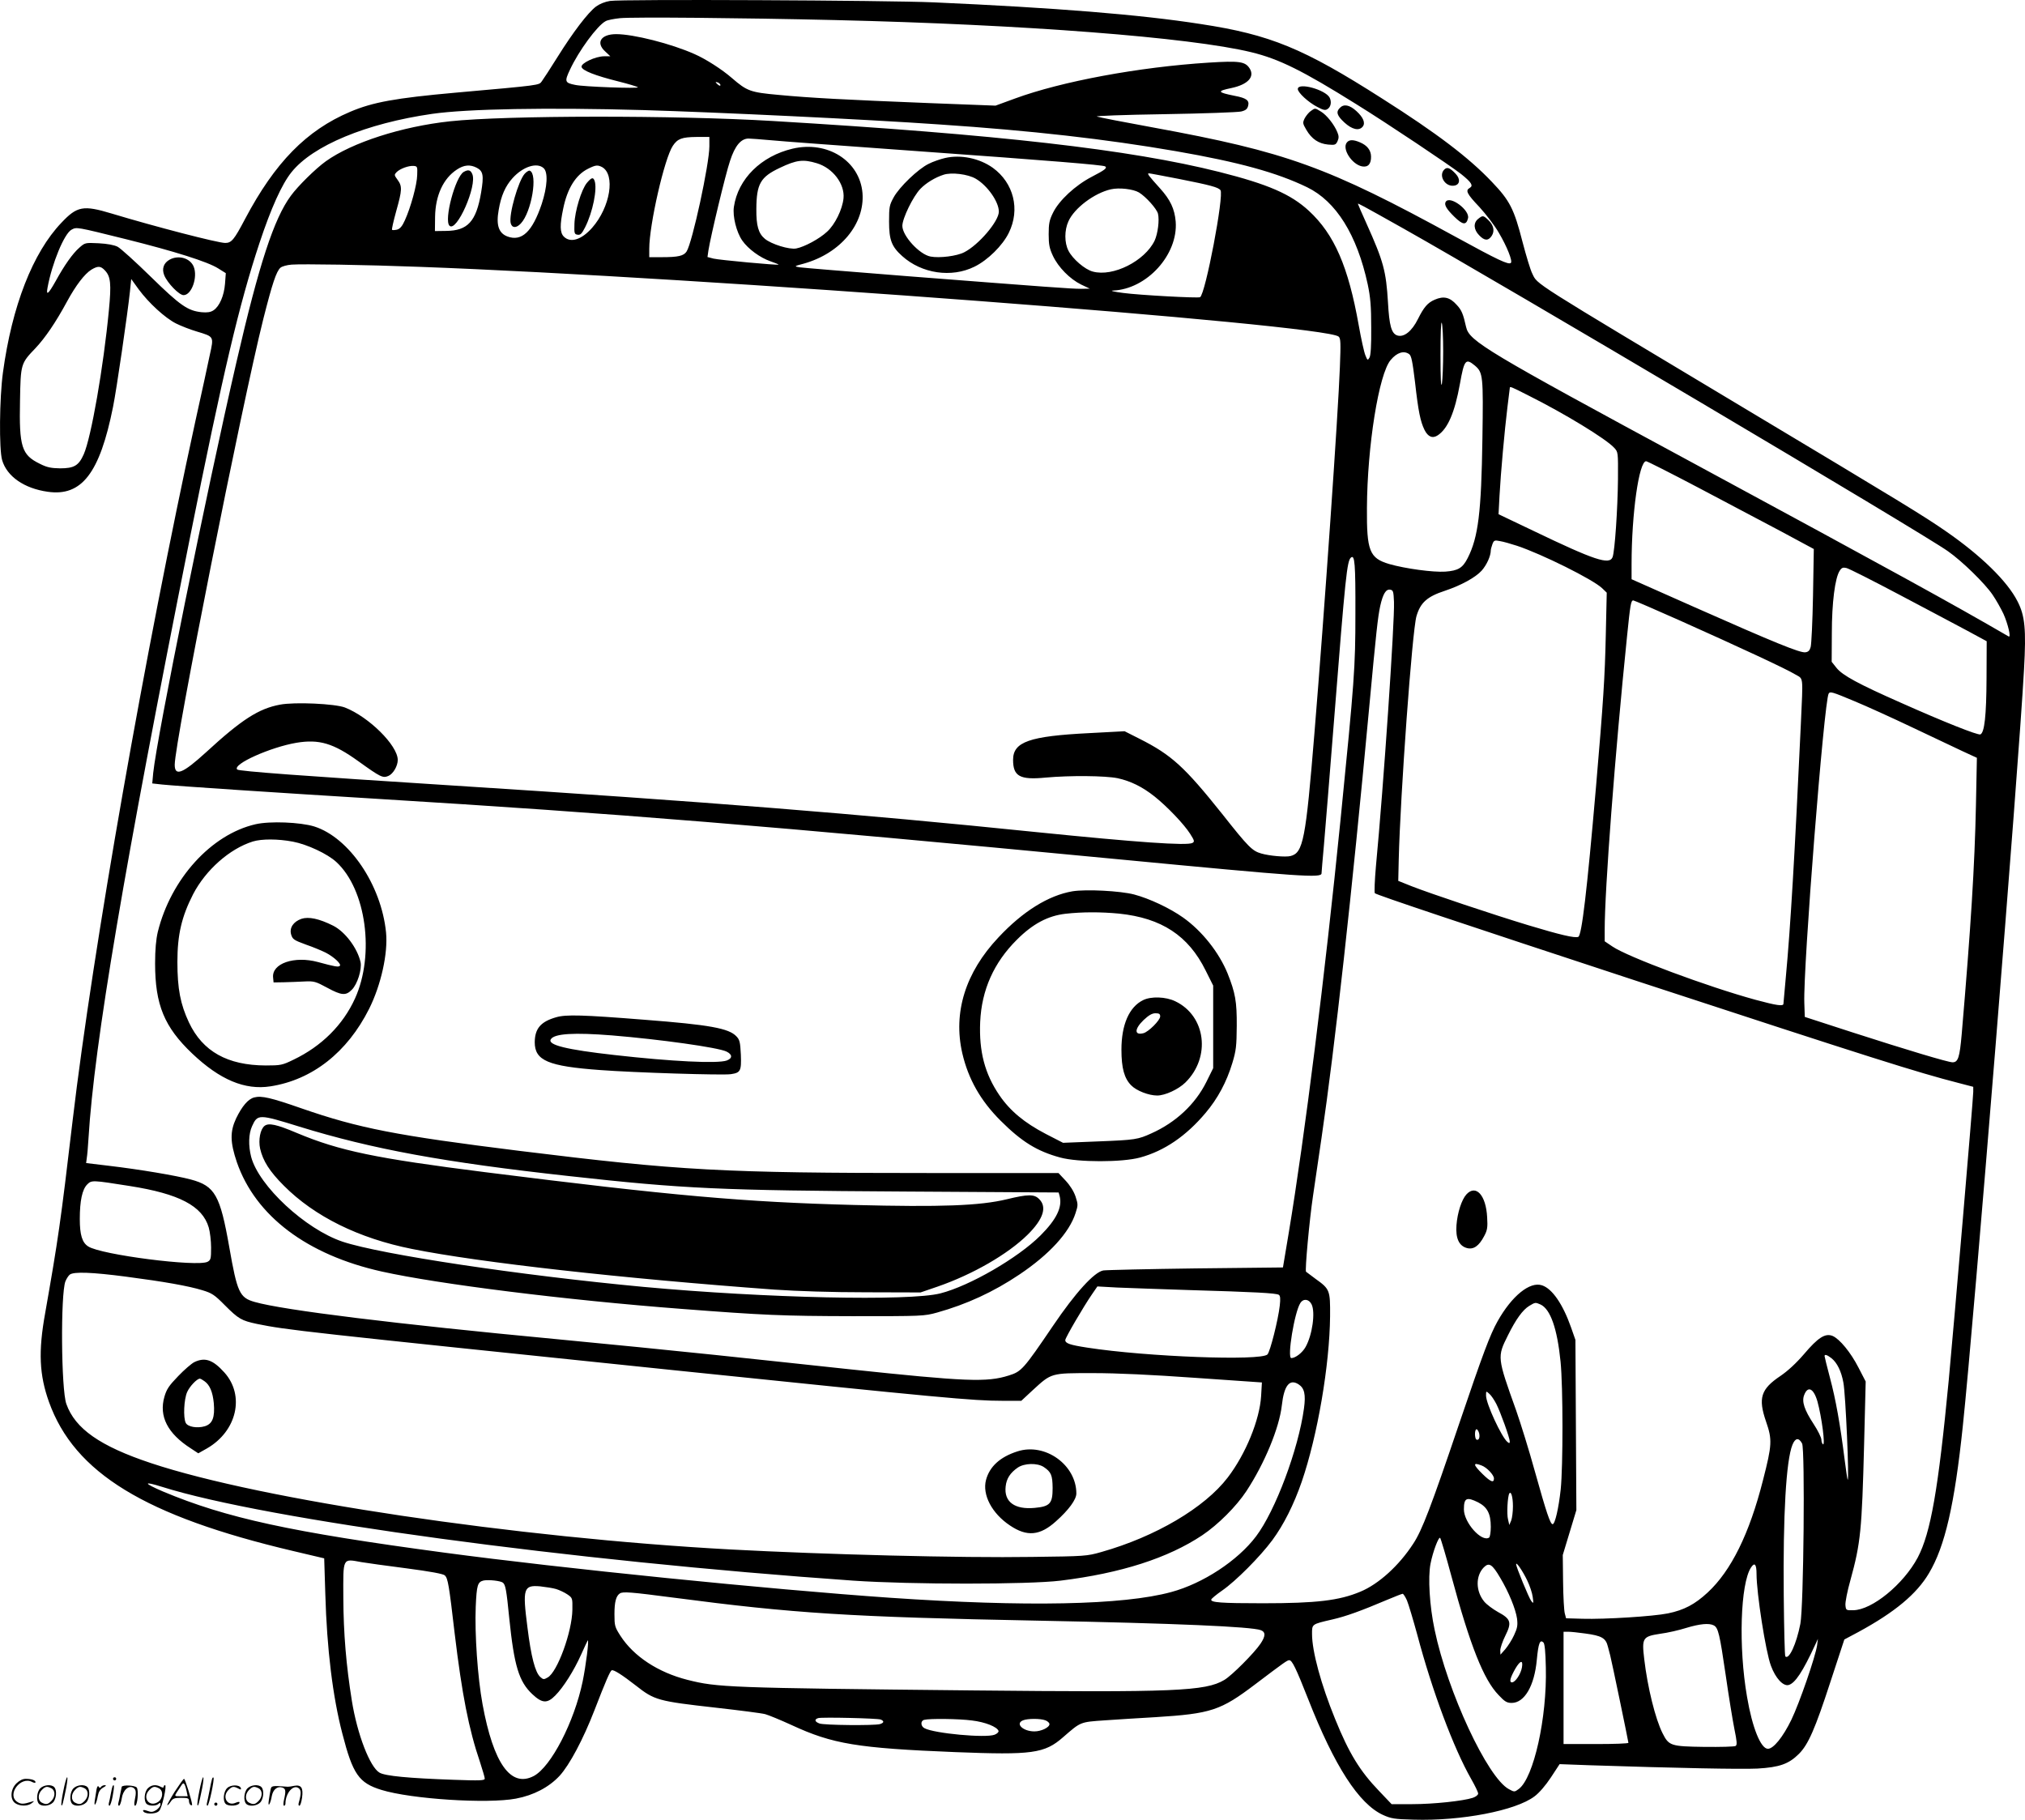 <?xml version="1.0" encoding="UTF-8"?>
<svg xmlns="http://www.w3.org/2000/svg" version="1.0" viewBox="0 0 1280.162 1150.495" preserveAspectRatio="xMidYMid meet">
  <g transform="translate(-0.552,1151.589) scale(0.1,-0.1)" fill="#000000" stroke="none">
    <path d="M3862 11510 c-32 -5 -66 -19 -88 -35 -52 -39 -146 -163 -243 -318 -46 -74 -92 -144 -101 -156 -18 -24 -3 -23 -545 -71 -379 -34 -523 -60 -666 -121 -276 -117 -475 -320 -664 -677 -70 -133 -86 -152 -126 -152 -46 0 -443 103 -718 186 -179 54 -218 47 -317 -58 -181 -189 -313 -527 -370 -948 -22 -161 -25 -484 -5 -553 30 -103 139 -179 288 -200 215 -31 329 117 413 536 22 107 93 596 107 730 l8 79 47 -65 c64 -87 167 -181 236 -216 32 -16 91 -39 132 -51 109 -33 108 -30 82 -147 -11 -54 -52 -242 -91 -418 -317 -1454 -648 -3337 -776 -4420 -77 -654 -92 -754 -174 -1221 -44 -243 -37 -390 24 -561 161 -449 607 -722 1545 -943 l195 -46 7 -224 c10 -351 47 -651 108 -885 66 -256 104 -311 247 -355 188 -58 670 -89 850 -55 112 21 209 72 276 144 63 69 149 230 221 416 71 184 98 245 108 251 11 7 67 -29 153 -96 118 -93 140 -99 505 -140 151 -17 291 -35 313 -41 22 -6 97 -37 167 -69 259 -120 415 -146 1035 -171 486 -19 564 -9 682 95 112 97 105 95 264 106 79 5 223 15 319 20 352 22 412 42 631 208 185 140 202 152 215 152 18 0 42 -49 120 -247 166 -423 320 -661 472 -731 51 -23 72 -27 195 -30 301 -9 644 57 763 147 30 22 71 70 104 120 l55 84 190 -7 c551 -18 953 -26 1060 -21 140 8 199 29 263 93 59 59 102 157 199 455 l88 268 90 48 c228 124 367 239 445 371 101 169 162 433 214 930 71 670 352 4145 387 4785 14 253 6 338 -41 429 -64 127 -231 290 -454 444 -140 97 -281 183 -1266 773 -1378 826 -1312 783 -1348 856 -11 21 -38 110 -61 198 -54 211 -81 263 -194 381 -146 154 -349 308 -694 527 -498 318 -707 404 -1147 471 -384 60 -922 103 -1686 137 -294 13 -1976 21 -2048 9z m1423 -121 c1193 -28 2242 -109 2630 -203 177 -43 324 -116 665 -329 200 -124 593 -387 663 -442 65 -52 78 -73 54 -87 -29 -16 -19 -37 61 -121 42 -46 98 -119 123 -163 51 -86 88 -179 76 -190 -14 -14 -80 17 -352 166 -810 443 -1065 535 -1910 690 -181 33 -341 64 -355 69 -14 4 165 11 425 15 248 4 467 12 487 17 29 7 39 16 44 36 9 34 -11 49 -85 63 -110 22 -114 30 -22 49 105 22 151 71 116 125 -28 43 -65 48 -257 36 -444 -28 -932 -119 -1226 -227 l-123 -45 -417 16 c-530 21 -757 33 -956 52 -177 16 -198 24 -293 106 -63 55 -166 121 -237 152 -148 66 -386 126 -495 126 -97 0 -131 -54 -69 -110 l32 -30 -39 0 c-55 0 -148 -44 -143 -67 4 -23 85 -55 233 -92 64 -16 120 -33 123 -37 9 -9 -342 3 -396 15 -66 13 -69 21 -33 97 55 118 172 278 225 306 11 7 53 15 91 19 82 8 762 2 1360 -12z m-725 -411 c0 -6 -6 -5 -15 2 -8 7 -15 14 -15 16 0 2 7 1 15 -2 8 -4 15 -11 15 -16z m-490 -158 c471 -14 1403 -58 1875 -91 582 -39 1049 -92 1495 -169 397 -69 637 -135 829 -228 183 -89 315 -300 383 -614 17 -82 22 -137 22 -273 1 -114 -3 -177 -11 -190 -11 -19 -13 -18 -26 15 -8 19 -27 105 -42 190 -66 371 -154 574 -315 723 -115 106 -258 168 -567 246 -565 142 -1399 237 -2823 322 -621 37 -1685 36 -2040 -2 -305 -33 -619 -134 -785 -253 -63 -45 -177 -157 -221 -218 -107 -145 -201 -433 -343 -1048 -192 -831 -503 -2370 -527 -2601 l-6 -66 63 -7 c98 -10 730 -52 1369 -91 1505 -92 2440 -168 4660 -380 1184 -113 1300 -121 1300 -90 0 8 7 88 15 177 8 90 37 451 65 803 71 901 81 995 106 1016 24 20 29 -37 28 -356 0 -340 -6 -419 -94 -1302 -99 -988 -226 -2001 -327 -2609 l-37 -221 -550 -6 c-303 -4 -567 -10 -586 -13 -58 -11 -176 -141 -317 -349 -188 -277 -200 -290 -280 -315 -139 -44 -268 -39 -1013 40 -206 22 -586 63 -844 90 -257 27 -710 72 -1005 100 -1008 95 -1725 183 -1906 235 -95 27 -110 60 -160 346 -58 329 -90 387 -243 428 -93 25 -325 64 -520 87 l-142 17 4 31 c3 17 8 74 11 126 36 596 226 1715 640 3790 211 1053 313 1484 441 1870 73 220 141 371 202 447 135 169 473 309 889 369 223 32 731 41 1333 24z m420 -229 c0 -112 -108 -610 -144 -665 -18 -28 -53 -36 -157 -36 l-79 0 0 53 c0 152 96 572 149 651 30 45 57 55 149 56 l82 0 0 -59z m381 39 c57 -6 480 -37 939 -70 840 -60 1167 -87 1182 -96 15 -10 -2 -23 -85 -66 -104 -54 -206 -149 -244 -226 -24 -48 -28 -70 -28 -137 0 -66 5 -90 27 -137 34 -72 107 -146 178 -181 l55 -26 -55 -1 c-63 0 -198 10 -1100 80 -355 28 -661 53 -680 56 -35 6 -35 7 26 23 233 65 387 251 372 446 -17 203 -220 333 -442 281 -199 -47 -345 -191 -371 -368 -9 -59 16 -160 53 -213 37 -53 112 -108 178 -131 29 -10 52 -19 51 -21 -6 -5 -373 29 -411 38 l-38 10 6 42 c14 89 109 486 137 567 31 95 69 140 117 140 16 0 75 -5 133 -10z m298 -146 c101 -30 178 -131 169 -222 -7 -70 -54 -166 -104 -211 -48 -45 -143 -96 -195 -106 -44 -8 -157 27 -198 61 -41 34 -55 83 -54 189 1 159 26 202 149 260 105 50 147 55 233 29z m-2526 -74 c-1 -61 -41 -206 -78 -287 -17 -38 -31 -54 -50 -59 -14 -3 -28 -4 -31 -1 -3 3 9 55 26 117 38 135 39 158 9 199 -22 30 -22 32 -6 49 23 22 75 41 107 39 24 -2 25 -5 23 -57z m377 45 c40 -21 45 -49 27 -156 -31 -184 -85 -242 -222 -243 l-70 -1 1 90 c2 135 52 243 138 299 45 30 84 33 126 11z m422 -2 c29 -26 24 -117 -12 -227 -59 -175 -126 -239 -217 -205 -55 21 -72 72 -55 167 15 90 42 151 88 202 66 73 154 101 196 63z m369 7 c86 -47 53 -253 -62 -384 -67 -76 -137 -98 -179 -56 -25 25 -26 73 -4 177 26 128 80 214 157 252 48 24 60 25 88 11z m3646 -75 c202 -40 249 -53 264 -71 24 -30 -95 -658 -129 -677 -13 -7 -384 13 -487 27 -55 7 -84 14 -64 15 214 8 413 227 397 436 -7 81 -34 138 -99 210 -73 81 -84 95 -70 95 6 0 90 -16 188 -35z m-251 -86 c44 -27 112 -103 120 -134 10 -41 -1 -126 -21 -170 -62 -129 -263 -231 -391 -196 -50 13 -128 80 -154 132 -26 50 -26 130 0 186 37 83 163 178 268 202 52 12 141 2 178 -20z m1679 -232 c591 -332 3274 -1921 3435 -2036 90 -63 234 -204 282 -275 22 -32 53 -87 69 -121 29 -65 49 -152 33 -143 -360 209 -713 403 -1994 1096 -1311 708 -1416 771 -1436 860 -19 84 -28 107 -60 141 -43 48 -82 57 -139 32 -44 -19 -68 -47 -105 -121 -39 -79 -89 -118 -131 -105 -37 12 -51 62 -59 209 -12 198 -28 259 -136 499 -30 66 -54 122 -54 124 0 5 12 -1 295 -160z m-8080 -64 c304 -76 514 -142 580 -184 l48 -30 -5 -67 c-6 -76 -35 -143 -73 -168 -18 -12 -39 -15 -74 -12 -88 9 -135 41 -322 224 -96 94 -191 180 -210 190 -22 11 -64 19 -120 22 -85 4 -86 4 -123 -29 -41 -36 -93 -109 -149 -211 -46 -82 -61 -94 -51 -41 28 154 106 343 152 367 33 17 25 19 347 -61z m1850 -174 c1764 -64 5720 -364 5813 -441 13 -11 14 -38 8 -193 -11 -294 -97 -1536 -161 -2315 -55 -673 -71 -756 -151 -776 -31 -8 -134 1 -185 16 -57 16 -82 41 -247 250 -238 298 -320 373 -522 475 l-95 48 -225 -12 c-377 -19 -480 -55 -480 -169 0 -104 43 -128 206 -112 155 14 376 12 455 -4 82 -18 156 -54 234 -116 80 -64 185 -174 224 -235 28 -44 29 -50 15 -58 -33 -19 -352 4 -984 68 -1130 116 -2094 193 -3695 295 -941 60 -1349 90 -1360 101 -32 33 210 141 374 169 144 24 234 -3 391 -116 142 -102 155 -108 190 -94 31 13 60 63 60 102 -1 92 -183 272 -334 331 -63 24 -317 36 -411 18 -134 -25 -242 -94 -468 -302 -146 -133 -197 -154 -197 -78 0 141 424 2276 560 2818 57 225 82 300 108 324 10 9 42 18 72 20 71 5 462 -1 805 -14z m-1986 -23 c36 -38 41 -84 25 -250 -34 -359 -112 -806 -159 -912 -32 -72 -61 -89 -150 -89 -57 1 -83 6 -128 29 -115 56 -131 107 -125 399 4 233 5 235 98 332 61 65 127 161 200 296 55 101 110 173 153 200 42 25 59 24 86 -5z m8460 -511 c0 -88 -4 -180 -8 -205 -6 -29 -9 35 -9 180 0 134 3 217 8 205 5 -11 9 -92 9 -180z m-215 -18 c14 -10 21 -46 37 -177 21 -187 34 -249 60 -302 22 -44 51 -56 84 -34 63 42 107 143 140 326 27 151 36 163 94 115 52 -44 54 -64 48 -464 -7 -464 -26 -621 -93 -753 -32 -63 -60 -80 -142 -86 -77 -5 -253 19 -354 48 -125 37 -143 83 -141 355 2 389 75 847 150 935 40 48 84 61 117 37z m755 -262 c226 -113 489 -273 541 -330 25 -27 25 -28 24 -198 -2 -191 -20 -455 -34 -493 -20 -51 -112 -21 -503 167 l-218 104 6 115 c8 148 32 413 50 560 8 63 15 118 15 122 0 13 5 11 119 -47z m1071 -581 c173 -91 409 -216 524 -277 l208 -112 -5 -295 c-3 -162 -10 -308 -15 -325 -6 -22 -15 -31 -34 -33 -34 -4 -196 62 -697 284 l-401 178 0 95 c0 321 47 651 92 651 7 0 155 -75 328 -166z m-1143 -369 c158 -53 476 -211 536 -267 l30 -29 -6 -267 c-6 -268 -15 -414 -62 -962 -57 -658 -90 -939 -112 -947 -22 -9 -115 13 -314 73 -222 67 -622 201 -739 247 l-85 34 3 134 c10 413 85 1445 112 1539 25 86 67 124 180 161 102 34 193 84 232 127 32 36 58 93 58 129 0 6 5 24 10 38 9 25 14 27 48 20 20 -3 69 -17 109 -30z m2418 -310 c171 -90 364 -193 430 -228 l120 -65 -1 -234 c-1 -237 -13 -344 -39 -355 -17 -6 -233 80 -500 199 -272 120 -371 174 -409 221 l-31 39 1 181 c0 192 20 350 50 395 12 19 21 22 42 17 15 -3 167 -80 337 -170z m-3197 -45 c5 -120 -66 -1166 -114 -1669 -8 -90 -11 -168 -7 -172 11 -11 564 -196 1653 -554 1495 -490 1773 -578 2038 -646 l92 -24 0 -32 c0 -41 -122 -1471 -155 -1823 -66 -691 -114 -965 -196 -1121 -90 -169 -289 -332 -408 -333 -45 -1 -46 0 -49 32 -2 18 12 90 32 160 64 233 72 314 86 856 l10 398 -45 87 c-50 98 -120 182 -164 201 -47 19 -92 -10 -181 -115 -50 -58 -102 -106 -149 -138 -124 -83 -142 -140 -91 -288 40 -115 38 -148 -19 -370 -86 -340 -202 -574 -350 -711 -81 -75 -149 -111 -251 -132 -93 -19 -399 -38 -539 -34 l-105 3 -8 30 c-5 17 -10 107 -11 200 l-2 170 43 142 43 142 -3 538 -3 538 -28 80 c-52 147 -119 244 -183 265 -77 26 -191 -67 -281 -227 -48 -86 -91 -200 -243 -648 -178 -526 -235 -675 -290 -758 -90 -139 -219 -256 -335 -304 -134 -56 -277 -73 -617 -73 -264 0 -331 5 -325 24 2 6 32 31 68 56 86 59 241 215 318 319 72 98 135 223 186 370 100 292 176 736 179 1046 1 164 -1 171 -92 236 -31 23 -58 43 -60 45 -8 6 21 325 44 479 14 94 38 259 54 368 84 571 192 1544 300 2707 46 497 56 585 71 655 17 76 36 107 62 103 20 -3 22 -10 25 -78z m1805 -116 c378 -169 677 -308 732 -342 53 -31 49 -1 35 -316 -38 -817 -65 -1279 -95 -1599 -8 -86 -15 -162 -15 -167 0 -17 -43 -11 -176 25 -304 83 -808 271 -905 337 l-49 33 0 70 c0 259 65 1112 141 1855 21 207 25 230 40 230 5 0 137 -57 292 -126z m1106 -511 c75 -31 240 -106 366 -166 127 -60 270 -128 319 -151 l89 -41 -6 -300 c-8 -383 -32 -769 -90 -1447 -13 -149 -23 -178 -58 -178 -28 0 -291 79 -629 188 l-305 99 -3 89 c-8 221 125 1908 154 1955 9 15 22 11 163 -48z m-10904 -3065 c313 -49 460 -126 500 -262 8 -27 15 -85 15 -127 0 -70 -2 -79 -22 -90 -64 -34 -675 44 -755 97 -38 24 -53 73 -53 173 0 115 15 187 47 219 28 28 33 27 268 -10z m-24 -573 c245 -32 396 -59 484 -86 60 -18 77 -29 142 -95 87 -87 105 -97 203 -118 192 -39 276 -48 2620 -291 1714 -177 1907 -195 2092 -195 l120 0 71 66 c121 111 114 109 382 109 154 0 368 -10 649 -30 l419 -29 -5 -86 c-9 -150 -97 -366 -211 -515 -146 -191 -456 -374 -799 -471 -91 -26 -102 -27 -438 -31 -450 -7 -1305 15 -1905 47 -1359 74 -2966 313 -3665 546 -322 107 -480 218 -535 374 -33 92 -37 693 -6 775 7 17 19 36 28 43 26 19 139 15 354 -13z m6724 -85 c409 -12 548 -19 565 -30 9 -6 11 -23 6 -68 -10 -90 -61 -292 -78 -309 -42 -42 -763 -15 -1138 43 -111 17 -140 27 -140 48 0 14 116 213 170 291 l33 48 126 -7 c69 -3 275 -10 456 -16z m772 -90 c25 -50 5 -194 -38 -270 -20 -36 -64 -70 -90 -70 -28 0 20 291 57 348 19 30 54 26 71 -8z m1447 -1 c63 -29 106 -152 127 -361 16 -160 16 -661 1 -808 -13 -119 -36 -220 -51 -220 -15 0 -39 72 -111 329 -37 135 -92 311 -120 391 -120 335 -120 337 -52 473 51 103 94 162 135 187 38 23 39 23 71 9z m1840 -340 c35 -28 62 -82 75 -154 14 -70 38 -625 27 -614 -2 2 -11 63 -20 134 -27 214 -55 373 -92 511 -19 71 -34 133 -34 137 0 13 17 7 44 -14z m-3369 -165 c37 -24 46 -64 34 -152 -35 -258 -181 -648 -303 -809 -116 -154 -336 -298 -536 -352 -303 -83 -920 -95 -1780 -36 -763 53 -2070 185 -2815 285 -971 130 -1380 219 -1780 387 -124 53 -126 67 -5 29 655 -207 2581 -468 4370 -593 366 -25 1105 -25 1310 0 383 47 680 143 896 287 100 67 216 183 279 279 115 175 208 400 224 542 14 126 49 170 106 133z m3280 -108 c27 -98 51 -281 35 -271 -5 3 -10 17 -10 29 0 13 -22 58 -49 99 -59 90 -76 142 -60 183 23 61 60 43 84 -40z m-2030 -16 c27 -53 85 -215 85 -237 0 -12 -3 -13 -15 -3 -37 31 -135 242 -135 293 0 30 0 30 21 11 12 -10 31 -39 44 -64z m-109 -184 c7 -28 -2 -49 -17 -41 -12 8 -12 65 1 65 5 0 12 -11 16 -24z m2042 -66 c19 -37 10 -1033 -11 -1140 -25 -128 -72 -229 -95 -206 -4 4 -8 177 -10 384 -5 511 15 855 55 954 18 44 40 47 61 8z m-2026 -139 c33 -12 78 -60 78 -82 0 -30 -21 -22 -72 28 -61 60 -63 76 -6 54z m198 -258 c0 -34 -5 -74 -11 -90 l-12 -28 -8 35 c-9 33 -3 145 8 164 11 18 23 -22 23 -81z m-220 25 c58 -30 80 -72 80 -155 0 -34 -5 -65 -11 -68 -47 -30 -159 95 -159 179 0 72 17 80 90 44z m-170 -463 c120 -445 205 -658 299 -755 39 -42 53 -50 83 -50 81 0 144 108 159 273 10 106 20 130 42 109 8 -9 13 -59 15 -158 8 -318 -77 -698 -171 -768 -27 -20 -28 -20 -63 -1 -135 73 -387 614 -469 1007 -32 150 -43 332 -26 418 15 77 52 174 61 163 4 -4 36 -111 70 -238z m-6889 85 c30 -5 157 -23 283 -39 152 -20 234 -35 244 -45 19 -19 26 -58 62 -368 46 -383 89 -604 160 -812 16 -50 30 -96 30 -104 0 -13 -28 -14 -197 -8 -286 10 -432 24 -468 45 -61 35 -141 243 -175 454 -36 224 -53 427 -54 650 -1 260 -7 249 115 227z m7198 -98 c55 -92 98 -198 107 -259 5 -43 2 -60 -19 -105 -13 -29 -39 -69 -55 -88 l-31 -35 -1 27 c0 15 14 57 32 93 42 84 35 106 -47 150 -32 18 -71 47 -86 65 -55 66 -56 163 -3 217 33 33 53 20 103 -65z m171 -17 c16 -33 32 -80 35 -105 6 -42 5 -44 -9 -26 -15 19 -96 216 -96 233 1 17 42 -44 70 -102z m1450 40 c0 -121 58 -493 91 -580 29 -79 77 -130 111 -122 42 11 90 84 170 257 l16 35 -5 -40 c-10 -71 -112 -367 -163 -472 -53 -109 -113 -183 -148 -183 -45 0 -99 133 -132 328 -55 316 -42 716 25 818 23 35 35 21 35 -41z m-7925 -55 c16 -14 22 -42 40 -225 31 -302 61 -400 146 -480 62 -58 94 -60 145 -8 50 50 118 157 163 258 21 47 40 87 42 90 10 9 -12 -162 -32 -259 -53 -256 -200 -540 -309 -598 -145 -76 -255 78 -324 454 -31 169 -50 444 -43 616 6 138 12 157 50 166 32 6 108 -2 122 -14z m336 -40 c20 -6 52 -21 70 -33 34 -23 34 -24 33 -98 -2 -140 -95 -394 -156 -428 -24 -14 -28 -14 -47 3 -32 29 -58 127 -81 313 -32 247 -25 269 80 260 36 -4 81 -11 101 -17z m747 -55 c753 -99 1109 -122 2302 -145 874 -17 1346 -38 1406 -60 31 -12 31 -37 -2 -86 -38 -57 -182 -202 -229 -229 -119 -71 -316 -79 -1590 -66 -1553 16 -1614 19 -1804 67 -185 47 -339 148 -423 278 -36 56 -38 64 -38 138 0 76 10 114 34 130 19 13 69 9 344 -27z m4632 -17 c10 -24 39 -121 65 -216 95 -358 230 -718 341 -913 24 -42 44 -83 44 -92 0 -9 -14 -20 -34 -27 -61 -20 -249 -40 -382 -40 l-131 0 -79 83 c-122 127 -190 238 -278 455 -89 218 -146 428 -146 537 0 64 -4 62 130 93 83 19 178 53 350 126 47 20 89 36 93 36 4 0 17 -19 27 -42z m1940 -158 c28 -15 37 -55 75 -314 19 -133 44 -286 55 -341 16 -78 18 -100 8 -107 -7 -5 -96 -7 -198 -6 -213 3 -224 7 -264 86 -45 89 -95 289 -116 469 -16 134 -10 143 100 160 47 6 121 23 165 37 86 26 145 32 175 16z m-814 -51 c105 -14 131 -29 144 -82 6 -23 13 -49 15 -57 7 -24 115 -544 115 -552 0 -5 -92 -8 -205 -8 l-205 0 0 355 0 355 29 0 c16 0 65 -5 107 -11z m-399 -214 c-7 -42 -42 -95 -63 -95 -19 0 -12 28 22 88 31 52 49 55 41 7z m-4054 -330 c24 -10 21 -21 -5 -29 -38 -10 -355 -7 -382 4 -30 11 -34 26 -8 34 24 7 373 -1 395 -9z m577 -6 c84 -10 159 -40 168 -66 2 -7 -9 -18 -25 -24 -56 -22 -381 8 -443 41 -25 13 -26 47 -2 53 34 9 219 7 302 -4z m464 1 c14 -5 26 -16 26 -24 0 -21 -52 -46 -95 -46 -72 0 -124 49 -72 70 30 12 110 12 141 0z M8210 10953 c0 -22 65 -83 123 -113 37 -20 51 -23 64 -14 22 13 28 46 14 73 -27 50 -201 98 -201 54z M8476 10834 c-26 -25 -19 -49 29 -93 48 -44 92 -54 115 -26 19 23 4 59 -40 99 -43 39 -79 46 -104 20z M8292 10814 c-12 -8 -29 -29 -38 -45 -14 -29 -14 -33 10 -74 34 -58 77 -87 137 -93 44 -4 49 -2 60 21 9 20 9 33 -1 57 -20 49 -68 109 -103 130 -39 24 -37 24 -65 4z M8520 10615 c-32 -39 31 -138 96 -151 38 -7 58 15 57 63 -1 40 -25 70 -70 89 -42 18 -68 18 -83 -1z M9136 10444 c-38 -37 4 -109 60 -102 39 4 44 41 12 75 -36 38 -54 45 -72 27z M9145 10240 c-11 -18 4 -45 54 -94 54 -53 76 -55 87 -10 13 51 -115 146 -141 104z M9350 10132 c-31 -25 -29 -67 6 -103 34 -36 58 -37 80 -4 20 31 12 68 -23 101 -31 29 -34 29 -63 6z M1621 6305 c-280 -64 -535 -345 -618 -681 -11 -47 -17 -111 -17 -199 0 -261 58 -402 235 -570 175 -166 333 -232 494 -207 265 41 486 215 624 490 75 150 120 351 107 483 -30 301 -233 600 -454 670 -88 27 -280 35 -371 14z m236 -110 c90 -17 219 -77 275 -129 188 -173 244 -584 118 -862 -76 -168 -212 -303 -390 -388 -70 -34 -80 -36 -175 -36 -241 1 -398 88 -485 272 -54 115 -73 213 -73 383 0 172 27 286 99 427 80 154 231 288 378 334 56 17 158 17 253 -1z M1911 5707 c-51 -18 -77 -57 -65 -99 9 -30 17 -36 94 -64 47 -16 103 -40 125 -51 52 -27 100 -72 89 -83 -9 -9 -29 -6 -139 24 -149 40 -292 -9 -283 -98 l3 -31 65 1 c36 1 94 3 130 5 60 3 71 0 143 -39 92 -50 119 -52 157 -13 35 35 64 128 55 174 -20 89 -98 193 -174 231 -88 44 -154 58 -200 43z M6785 5881 c-151 -26 -313 -126 -468 -292 -209 -222 -287 -475 -228 -732 38 -163 115 -299 241 -425 134 -134 231 -194 378 -234 113 -31 392 -31 505 0 154 42 291 136 414 282 77 91 133 196 169 315 24 79 27 108 28 235 1 154 -9 209 -58 332 -54 132 -161 268 -281 353 -83 59 -212 120 -310 146 -89 23 -304 34 -390 20z m295 -141 c269 -28 438 -139 547 -359 l48 -96 0 -261 0 -261 -43 -87 c-70 -141 -193 -256 -347 -325 -85 -39 -104 -42 -334 -51 l-225 -9 -109 56 c-136 71 -226 146 -293 244 -93 136 -130 278 -122 464 9 203 87 376 232 520 101 101 196 151 307 164 107 12 222 12 339 1z M7232 5193 c-88 -43 -137 -155 -137 -313 0 -117 18 -182 62 -226 33 -34 111 -64 164 -64 50 0 134 39 178 82 163 160 130 422 -64 514 -60 29 -153 32 -203 7z m108 -103 c0 -24 -74 -98 -106 -106 -58 -15 -58 26 1 83 33 31 54 43 75 43 23 0 30 -4 30 -20z M3522 5085 c-98 -28 -135 -71 -136 -158 0 -116 84 -152 414 -176 210 -16 777 -34 826 -26 61 9 67 20 63 124 -4 78 -7 93 -28 115 -48 51 -168 73 -581 105 -389 31 -496 34 -558 16z m353 -115 c303 -25 669 -76 723 -102 39 -19 39 -43 1 -57 -59 -20 -347 -6 -709 35 -304 34 -426 64 -402 100 23 36 148 43 387 24z M1613 4578 c-39 -10 -77 -55 -115 -133 -39 -84 -38 -150 5 -277 118 -340 444 -586 917 -691 356 -79 1161 -180 1895 -236 518 -40 637 -45 1080 -46 441 0 452 0 535 23 186 52 356 130 521 241 189 127 315 265 354 388 16 49 16 55 0 104 -11 33 -35 71 -63 101 l-45 48 -821 0 c-1308 0 -1572 15 -2586 140 -780 97 -1016 143 -1379 269 -192 67 -252 81 -298 69z m286 -185 c461 -142 912 -225 1701 -312 730 -81 957 -91 2122 -98 l976 -6 6 -21 c19 -71 -19 -149 -121 -251 -142 -142 -448 -319 -633 -366 -198 -50 -1103 -30 -1875 41 -781 73 -1661 205 -1904 286 -235 79 -530 353 -578 537 -18 71 -16 145 6 193 35 77 42 77 300 -3z M1678 4398 c-27 -21 -40 -89 -28 -144 18 -78 60 -144 150 -234 193 -194 473 -333 810 -400 427 -86 1333 -187 2290 -257 149 -10 361 -17 580 -17 l345 -1 108 37 c222 77 443 204 569 328 99 98 124 175 73 225 -31 32 -69 32 -205 -1 -170 -41 -415 -50 -965 -36 -693 18 -1156 59 -2330 207 -696 88 -922 135 -1190 247 -132 56 -181 66 -207 46z M5980 10517 c-30 -7 -77 -23 -104 -37 -66 -32 -185 -146 -221 -212 -27 -49 -29 -61 -29 -153 0 -116 16 -158 83 -218 123 -111 312 -139 457 -67 84 41 178 134 217 214 73 148 31 315 -101 411 -84 60 -202 85 -302 62z m194 -131 c74 -43 146 -146 146 -208 0 -61 -128 -211 -219 -257 -46 -24 -156 -38 -213 -27 -70 13 -178 131 -178 194 0 47 68 187 115 235 35 36 92 71 145 88 50 17 155 4 204 -25z M2937 10429 c-53 -31 -126 -304 -90 -340 45 -45 177 255 144 327 -11 26 -26 29 -54 13z M3323 10418 c-41 -45 -102 -259 -89 -313 8 -31 35 -33 64 -2 68 72 109 316 56 334 -5 2 -20 -7 -31 -19z M3716 10360 c-35 -42 -77 -180 -79 -260 -2 -60 0 -65 20 -68 18 -3 27 7 47 46 49 96 79 246 60 296 -9 23 -19 20 -48 -14z M1079 9875 c-39 -21 -52 -58 -35 -100 21 -50 94 -125 122 -125 51 0 91 114 64 180 -22 54 -95 75 -151 45z M9276 3965 c-30 -33 -57 -115 -63 -195 -6 -83 16 -130 65 -144 42 -12 77 12 110 75 20 37 23 55 19 119 -7 140 -71 210 -131 145z M1233 2904 c-17 -9 -63 -48 -101 -88 -58 -60 -73 -82 -87 -130 -36 -124 20 -233 167 -327 l47 -31 55 31 c189 109 241 334 110 480 -73 81 -123 98 -191 65z m65 -120 c33 -23 52 -67 59 -138 8 -91 -8 -132 -57 -147 -48 -14 -107 -4 -120 21 -17 32 -12 150 9 196 16 36 62 84 80 84 4 0 17 -7 29 -16z M6437 2340 c-109 -35 -175 -95 -198 -180 -25 -94 37 -212 151 -288 108 -73 190 -65 291 26 81 72 129 138 129 176 0 181 -198 323 -373 266z m166 -98 c48 -32 56 -52 57 -133 0 -98 -16 -117 -113 -126 -127 -12 -195 38 -184 135 5 50 29 87 77 120 42 28 122 30 163 4z M406 194 c-10 -47 -15 -88 -12 -91 5 -6 9 7 30 110 7 37 10 67 6 67 -4 0 -15 -39 -24 -86z M720 270 c0 -5 5 -10 10 -10 6 0 10 5 10 10 0 6 -4 10 -10 10 -5 0 -10 -4 -10 -10z M1266 194 c-10 -47 -15 -88 -12 -91 5 -6 9 7 30 110 7 37 10 67 6 67 -4 0 -15 -39 -24 -86z M1346 269 c-3 -8 -10 -41 -16 -74 -6 -33 -14 -68 -16 -77 -3 -10 -1 -18 3 -18 10 0 46 171 38 178 -2 3 -7 -1 -9 -9z M109 241 c-38 -38 -41 -101 -7 -125 29 -20 79 -20 104 0 18 14 18 15 1 10 -53 -17 -69 -17 -92 -2 -69 45 21 166 94 126 12 -6 21 -7 21 -1 0 12 -25 21 -62 21 -19 0 -39 -10 -59 -29z M1110 189 c-28 -45 -49 -83 -47 -85 2 -3 12 7 21 21 14 21 24 25 66 25 43 0 50 -3 50 -19 0 -11 5 -23 10 -26 6 -3 10 -3 10 1 0 20 -44 164 -51 164 -4 0 -30 -37 -59 -81z m75 4 l7 -33 -42 0 c-42 0 -42 0 -28 23 8 12 21 32 29 44 15 25 22 18 34 -34z M260 210 c-22 -22 -27 -79 -8 -98 19 -19 66 -14 88 8 22 22 27 79 8 98 -19 19 -66 14 -88 -8z m71 0 c25 -14 25 -54 -1 -80 -23 -23 -33 -24 -61 -10 -25 14 -25 54 1 80 23 23 33 24 61 10z M470 210 c-22 -22 -27 -79 -8 -98 19 -19 66 -14 88 8 22 22 27 79 8 98 -19 19 -66 14 -88 -8z m71 0 c25 -14 25 -54 -1 -80 -23 -23 -33 -24 -61 -10 -25 14 -25 54 1 80 23 23 33 24 61 10z M616 204 c-3 -16 -8 -47 -11 -69 -8 -51 10 -26 19 27 5 27 15 42 34 53 18 10 22 14 10 15 -9 0 -20 -5 -24 -11 -5 -8 -9 -8 -14 1 -5 8 -10 3 -14 -16z M717 223 c-2 -4 -7 -26 -11 -48 -4 -22 -9 -48 -12 -57 -3 -10 -1 -18 4 -18 4 0 14 28 20 62 11 58 10 81 -1 61z M775 220 c-1 -3 -5 -23 -9 -45 -4 -22 -9 -48 -12 -57 -3 -10 -1 -18 4 -18 5 0 13 20 17 45 7 53 44 87 74 68 17 -11 19 -28 8 -80 -4 -18 -3 -33 2 -33 16 0 24 99 11 115 -12 14 -87 18 -95 5z M940 210 c-22 -22 -27 -79 -8 -98 15 -15 61 -15 76 0 9 9 12 8 12 -5 0 -9 -12 -24 -26 -34 -21 -13 -32 -15 -55 -6 -16 6 -29 8 -29 3 0 -24 81 -27 102 -2 18 19 50 162 37 162 -5 0 -9 -5 -9 -10 0 -7 -6 -7 -19 0 -30 16 -59 12 -81 -10z m71 0 c29 -16 25 -65 -6 -86 -56 -37 -103 28 -55 76 23 23 33 24 61 10z M1441 211 c-23 -23 -28 -80 -9 -99 19 -19 88 -13 88 9 0 5 -11 4 -24 -2 -54 -25 -89 38 -46 81 23 23 33 24 62 9 16 -9 19 -8 16 3 -8 22 -64 22 -87 -1z M1570 210 c-22 -22 -27 -79 -8 -98 19 -19 66 -14 88 8 22 22 27 79 8 98 -19 19 -66 14 -88 -8z m71 0 c25 -14 25 -54 -1 -80 -23 -23 -33 -24 -61 -10 -25 14 -25 54 1 80 23 23 33 24 61 10z M1716 201 c-3 -14 -8 -44 -11 -66 -8 -51 10 -26 19 27 8 41 35 63 66 53 22 -7 24 -21 11 -77 -5 -22 -5 -38 0 -38 5 0 9 6 9 13 0 68 51 125 85 97 15 -13 15 -35 -1 -92 -3 -10 -1 -18 4 -18 6 0 13 23 17 50 9 63 -5 84 -49 76 -17 -4 -35 -6 -41 -6 -101 8 -104 7 -109 -19z M1360 110 c0 -5 5 -10 10 -10 6 0 10 5 10 10 0 6 -4 10 -10 10 -5 0 -10 -4 -10 -10z"></path>
  </g>
</svg>
